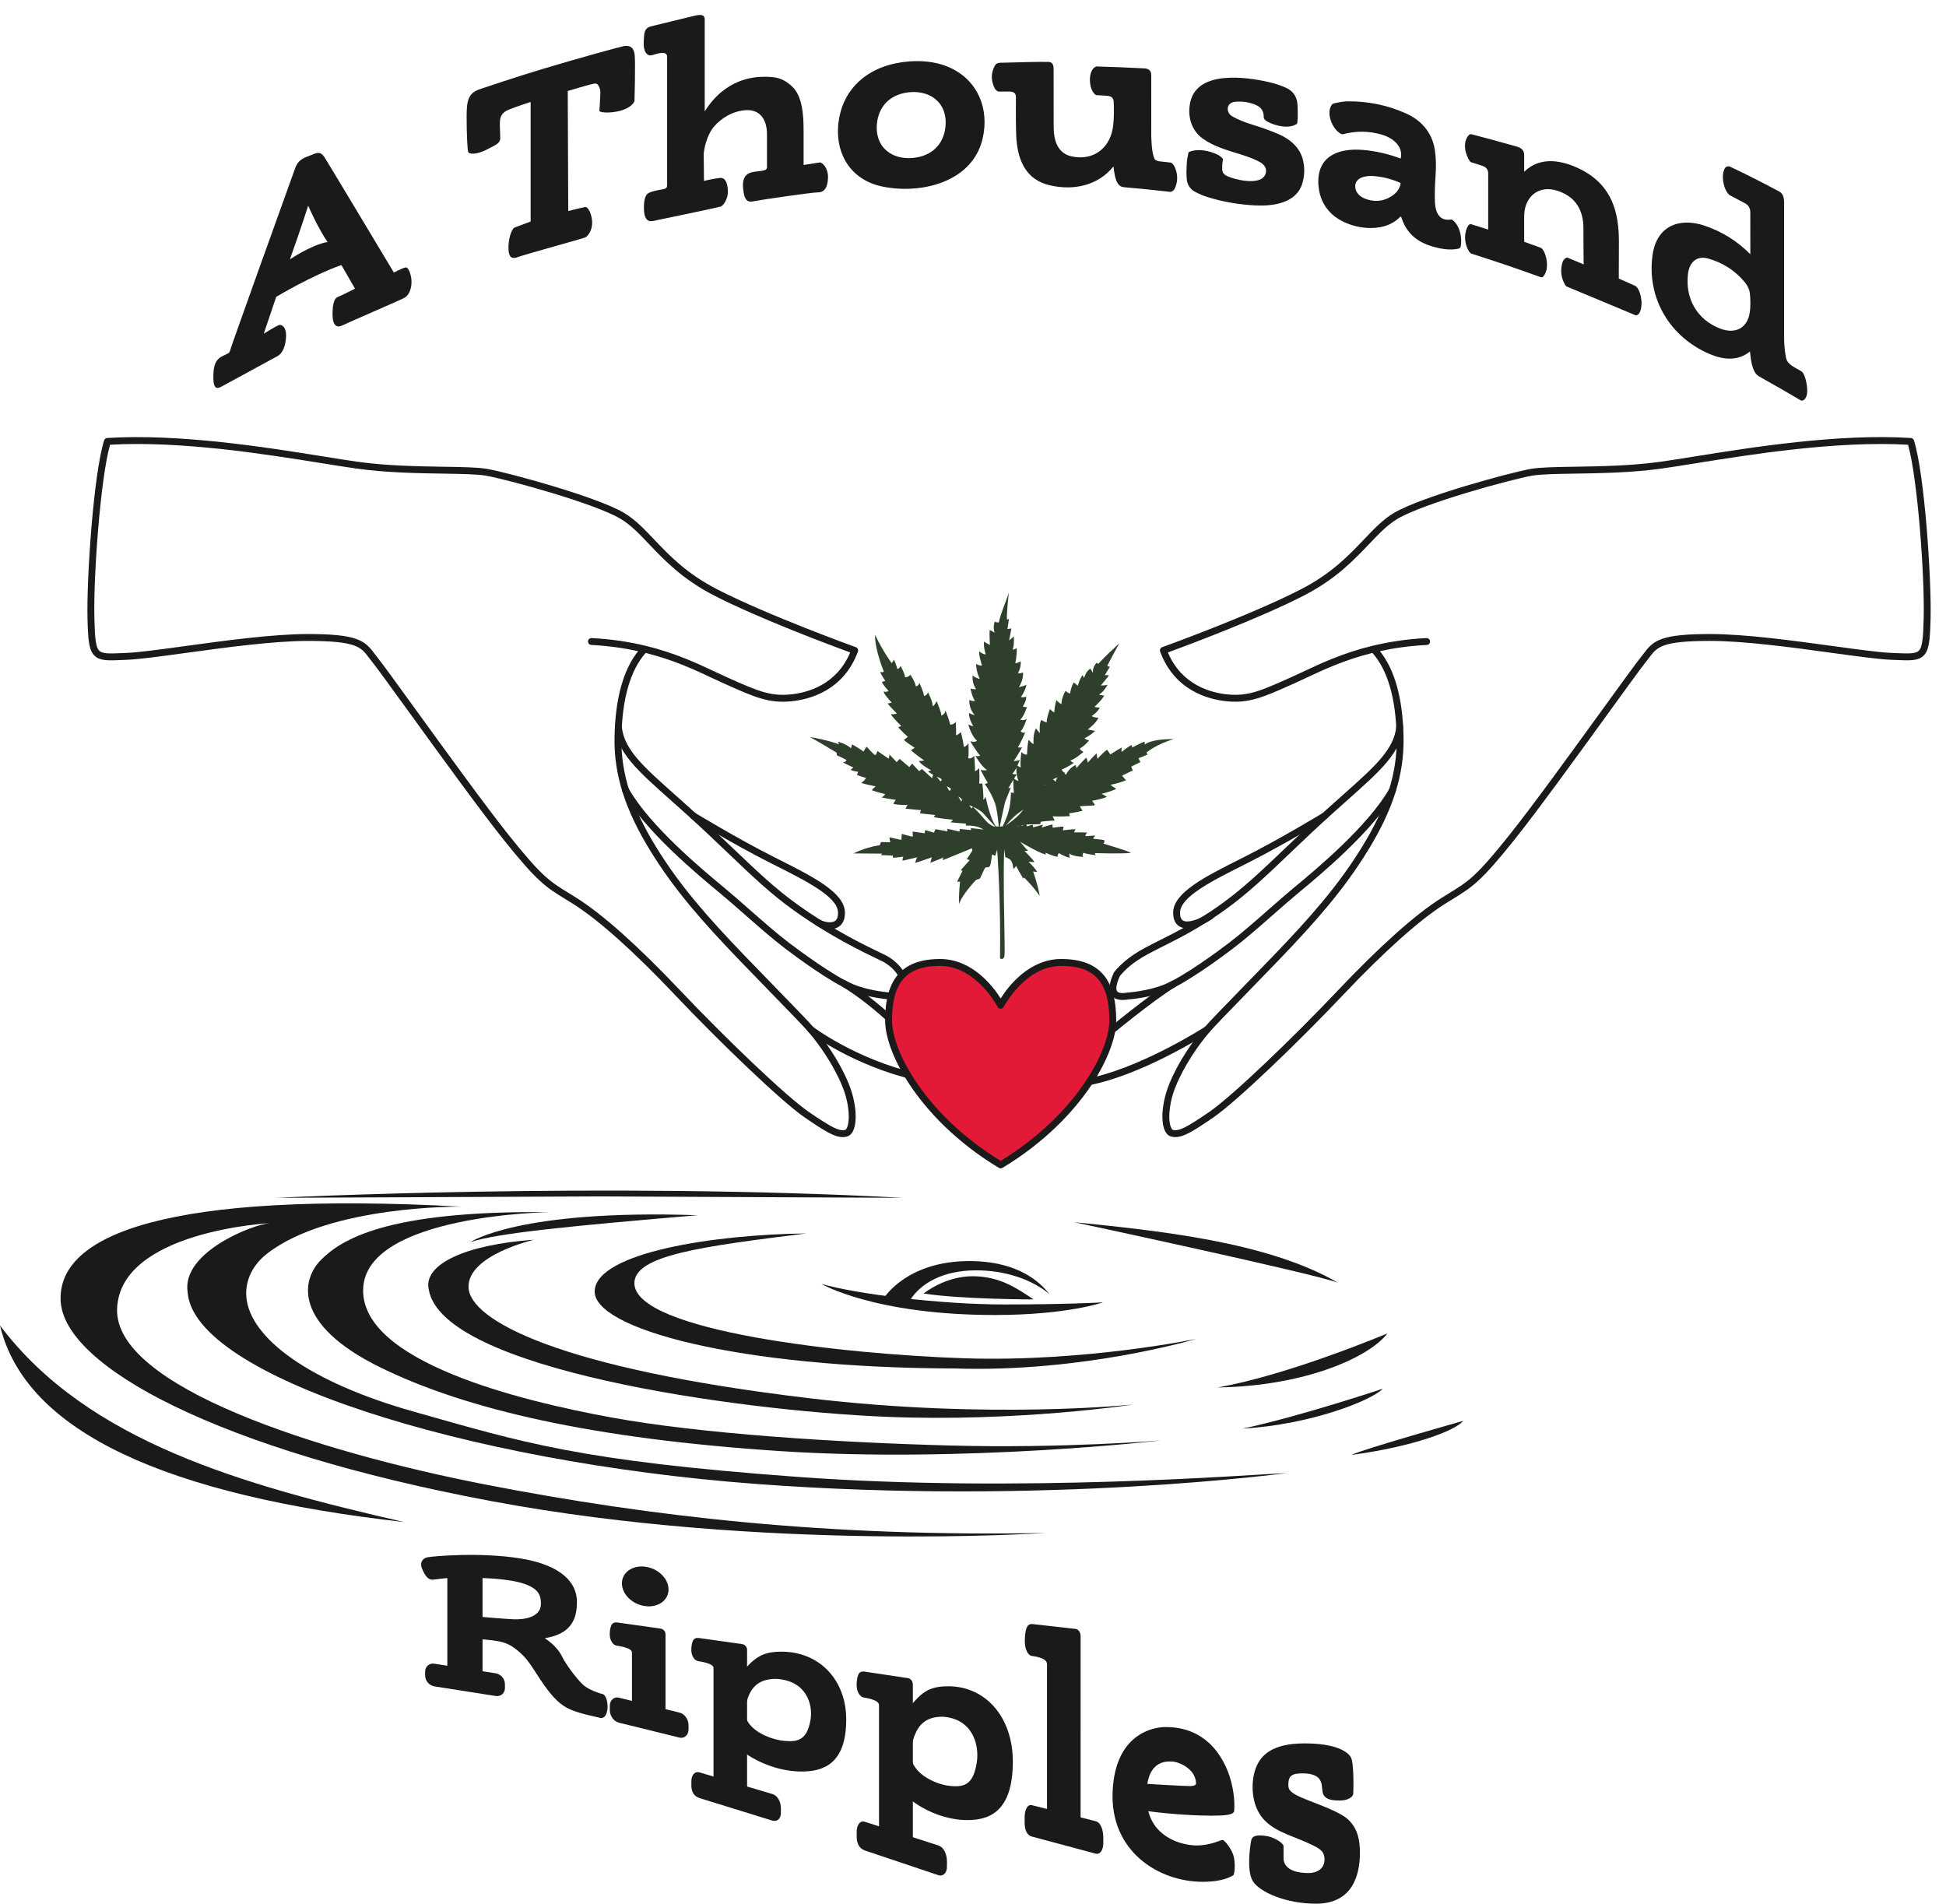 <?xml version="1.0" encoding="UTF-8" standalone="no"?>
<!-- Created with Inkscape (http://www.inkscape.org/) -->

<svg
   width="685.801mm"
   height="670.877mm"
   viewBox="0 0 685.801 670.877"
   version="1.1"
   id="svg5"
   sodipodi:docname="a-thousand-ripples-white.svg"
   inkscape:version="1.1.1 (3bf5ae0d25, 2021-09-20)"
   xmlns:inkscape="http://www.inkscape.org/namespaces/inkscape"
   xmlns:sodipodi="http://sodipodi.sourceforge.net/DTD/sodipodi-0.dtd"
   xmlns="http://www.w3.org/2000/svg"
   xmlns:svg="http://www.w3.org/2000/svg">
  <sodipodi:namedview
     id="namedview7"
     pagecolor="#505050"
     bordercolor="#eeeeee"
     borderopacity="1"
     inkscape:pageshadow="0"
     inkscape:pageopacity="0"
     inkscape:pagecheckerboard="0"
     inkscape:document-units="mm"
     showgrid="false"
     inkscape:zoom="0.13102506"
     inkscape:cx="-141.19436"
     inkscape:cy="1141.0031"
     inkscape:window-width="1920"
     inkscape:window-height="1017"
     inkscape:window-x="123"
     inkscape:window-y="1072"
     inkscape:window-maximized="1"
     inkscape:current-layer="g17"
     fit-margin-top="0"
     fit-margin-left="0"
     fit-margin-right="0"
     fit-margin-bottom="0" />
  <defs
     id="defs2" />
  <g
     inkscape:label="Layer 1"
     inkscape:groupmode="layer"
     id="layer1"
     transform="translate(204.039,205.501)">
    <g
       id="g17"
       transform="matrix(0.035,0,0,-0.035,-204.039,465.376)">
      <path
         d="m 3100.6,12784 c 498.87,0 571.88,-66.5 667.28,-193.9 10.38,-13.9 21.25,-28.4 33.67,-43.5 42.38,-51.7 188.57,-253.5 373.68,-509 303.28,-418.7 718.65,-992.1 950.64,-1282.1 331.33,-414.2 405.91,-460 605.2,-582.5 22.93,-14.1 47.45,-29.2 74.12,-45.9 260.73,-163.41 622.9,-486.88 1047.35,-935.47 434.39,-459.13 1056.74,-1058.53 1290.83,-1219.03 233.13,-159.9 305.06,-195.4 366.8,-181.5 3.6,0.8 9.65,5.9 15.77,17.6 34.99,67.1 28.21,242.4 -43.69,419.5 -87.51,215.7 -234.65,425.7 -343.17,550.3 -56.97,65.4 -175.67,187.4 -340,356.21 -102.01,104.78 -221.26,227.34 -353.74,365.1 -374.36,389.32 -654.35,708.29 -892.96,1094.79 -258.99,419.5 -371.47,773.9 -364.72,1149.3 6.97,386.9 86.89,678.3 237.72,867.5 -140.34,30.8 -296.64,53.4 -471.77,62.6 -19.14,1 -33.83,17.4 -32.83,36.5 1.01,19.1 17.32,33.9 36.46,32.8 202.61,-10.6 380.41,-38.8 537.68,-76.5 1.87,-0.3 3.71,-0.7 5.5,-1.3 295.53,-71.4 518.47,-176.3 698.21,-260.8 45.13,-21.3 87.79,-41.3 128.44,-59.4 l 16.78,-7.4 c 281.54,-125.2 409.95,-182.4 615.79,-162.1 167.03,16.4 462.31,93.6 600.88,422.7 -167.57,61.4 -921.15,341.4 -1375.76,576.3 -315.04,162.8 -499.96,357.2 -648.56,513.4 -99.12,104.2 -184.7,194.2 -286.69,255.1 -265.74,158.8 -1145.13,397.7 -1353.84,434.7 -87.92,15.6 -246.66,18.1 -430.44,21 -258.07,4.1 -579.21,9.2 -878.58,51.4 -94.5,13.3 -208.77,31.7 -337.88,52.3 -567.2,91 -1421.28,228 -2140.84,187.4 -96.27,-339.2 -168.172,-1321.1 -157.524,-1746.3 5.071,-203.6 13.227,-294.4 50.604,-329.2 33.58,-31.3 109.98,-28 236.63,-22.3 l 36.13,1.5 c 125.51,5.3 341.54,34.9 591.67,69.2 393.47,53.9 883.18,121 1235.16,121 z M 8484.31,7718.7 c -79.87,0 -172.31,54.1 -380.19,196.6 -237.71,163 -865.13,766.9 -1301.99,1228.63 -420.47,444.39 -777.95,764.04 -1033.8,924.37 -26.47,16.6 -50.81,31.6 -73.61,45.6 -200.96,123.5 -284.14,174.6 -623.02,598.3 -233.03,291.2 -648.97,865.4 -952.65,1284.7 -184.43,254.5 -330.08,455.6 -371.17,505.7 -13.06,16 -24.55,31.3 -35.53,45.9 -77.57,103.6 -124.37,166.1 -611.75,166.1 -347.24,0 -834.35,-66.7 -1225.73,-120.4 -251.89,-34.5 -469.41,-64.3 -598.18,-69.7 l -35.99,-1.5 c -149.82,-6.8 -232.21,-10.3 -287.012,40.8 -58.594,54.7 -67.133,157.3 -72.665,378.3 -9.863,394.8 59.844,1450.6 167.527,1791.7 4.33,13.6 16.61,23.3 30.95,24.2 732.49,45.2 1603.72,-94.3 2180.27,-186.7 128.6,-20.6 242.43,-38.9 336.58,-52.2 295.09,-41.6 613.84,-46.6 869.96,-50.7 194.49,-3.1 348.08,-5.5 441.5,-22.1 211.61,-37.5 1105.26,-280.9 1377.26,-443.4 110.17,-65.8 198.79,-159 301.4,-266.8 152.56,-160.4 325.47,-342.2 630.16,-499.6 507.14,-262.1 1392.14,-581.8 1401.03,-585 8.7,-3.1 15.8,-9.6 19.7,-18 3.9,-8.4 4.28,-18 1.06,-26.7 -145.49,-391.9 -483.48,-481.6 -672.01,-500.1 -224.08,-22 -366.61,41.4 -650.75,167.8 l -16.78,7.4 c -41.08,18.3 -84.18,38.5 -129.76,60 -173.05,81.4 -386.86,181.9 -668.02,251.9 -154.94,-175.1 -237.04,-461.3 -244.06,-851.1 -6.5,-361.3 102.78,-704.2 354.37,-1111.7 235.38,-381.2 512.74,-697.07 883.97,-1083.11 132.34,-137.66 251.51,-260.05 353.41,-364.77 165.11,-169.62 284.38,-292.12 342.6,-359.02 112.2,-128.8 264.41,-346.1 355.15,-569.8 73.55,-181.2 90.77,-382.1 40.92,-477.7 -19.13,-36.6 -44.23,-49.1 -61.9,-53.2 -13.74,-3.1 -27.29,-4.7 -41.25,-4.7"
         style="fill:#1a1a1a;fill-opacity:1;fill-rule:nonzero;stroke:none"
         id="path19" />
      <path
         d="m 9074.47,9323.18 c -12.91,0 -25.29,7.21 -31.28,19.62 -0.38,0.76 -45.91,90.8 -167.17,149.88 l -43.09,20.73 c -155.73,74.7 -479.79,230.13 -843.45,490.39 -229.45,164.2 -416.65,343 -653.68,569.3 -125.78,120.1 -268.34,256.3 -434.89,406.3 -50.79,45.7 -99.19,88.7 -145.05,129.5 -338.07,300.5 -542.13,481.9 -564.02,738.8 -1.63,19.1 12.52,35.9 31.6,37.5 19.13,2.3 35.88,-12.5 37.51,-31.6 19.56,-229.4 215.84,-403.8 540.99,-692.8 45.99,-40.9 94.5,-84 145.43,-129.9 167.27,-150.7 310.21,-287.1 436.34,-407.6 235.04,-224.4 420.71,-401.7 646.15,-563.1 358.73,-256.71 679.1,-410.38 833.07,-484.21 l 43.47,-20.95 c 144.03,-70.17 197.09,-177.55 199.29,-182.1 8.32,-17.24 1.08,-38 -16.18,-46.29 -4.85,-2.39 -10,-3.47 -15.04,-3.47"
         style="fill:#1a1a1a;fill-opacity:1;fill-rule:nonzero;stroke:none"
         id="path21" />
      <path
         d="m 8956.92,9105.39 c -0.78,0 -1.57,0 -2.38,0.05 -8.54,0.6 -211.51,15.02 -384.12,85.48 -206.47,84.34 -560.97,347.59 -664.72,426.27 -125.72,95.4 -272.4,224.27 -414.25,348.91 -84.62,74.3 -164.52,144.5 -233.41,201.7 l -22.98,19.1 c -203.76,168.7 -745.02,617.1 -967.18,1009.2 -9.43,16.7 -3.57,37.8 13.09,47.3 16.62,9.4 37.84,3.6 47.3,-13.1 215.87,-381 749.97,-823.4 951.05,-990 l 23.06,-19.1 c 69.6,-57.8 149.88,-128.3 234.87,-203 140.93,-123.81 286.66,-251.84 410.41,-345.72 102.01,-77.38 450.33,-336.18 648.99,-417.27 162.34,-66.29 360.6,-80.39 362.6,-80.5 19.11,-1.3 33.56,-17.88 32.26,-36.96 -1.25,-18.32 -16.48,-32.36 -34.59,-32.36"
         style="fill:#1a1a1a;fill-opacity:1;fill-rule:nonzero;stroke:none"
         id="path23" />
      <path
         d="m 8355.41,9812.49 c -55.12,0 -110.25,19.84 -137.08,37.07 -16.13,10.36 -20.79,31.82 -10.43,47.95 10.35,16.15 31.81,20.76 47.94,10.43 27.73,-17.83 104.75,-39.57 147.25,-15.85 8.99,5.01 36.37,20.3 35.12,87.43 -2.9,157.78 -312.35,313.78 -639.99,478.78 l -46.19,23.3 c -360.05,181.7 -784.34,439.3 -788.56,441.9 -16.37,10 -21.58,31.3 -11.63,47.7 10,16.3 31.33,21.5 47.67,11.6 4.23,-2.6 426.21,-258.8 783.8,-439.3 l 46.13,-23.2 c 361.92,-182.4 674.47,-339.8 678.15,-539.48 1.66,-89.87 -37.53,-130.82 -70.68,-149.33 -24.55,-13.69 -53.04,-19 -81.5,-19"
         style="fill:#1a1a1a;fill-opacity:1;fill-rule:nonzero;stroke:none"
         id="path25" />
      <path
         d="m 8956.9,8877.2 c -8.54,0 -17.08,3.2 -23.77,9.5 -2.23,2 -222.65,208.66 -451.26,346.28 -16.42,9.87 -21.71,31.17 -11.84,47.6 9.86,16.47 31.25,21.68 47.62,11.81 235.14,-141.53 453.83,-346.49 463.01,-355.19 13.96,-13.1 14.61,-35.1 1.49,-49.1 -6.82,-7.2 -16.04,-10.9 -25.25,-10.9"
         style="fill:#1a1a1a;fill-opacity:1;fill-rule:nonzero;stroke:none"
         id="path27" />
      <path
         d="m 9219.68,8293 c -2.6,0 -5.23,0.2 -7.86,0.9 -625.82,145.2 -1063.33,476.6 -1067.67,479.9 -15.2,11.6 -18.1,33.4 -6.45,48.6 11.65,15.2 33.39,18.1 48.62,6.4 4.23,-3.2 430.63,-325.7 1041.17,-467.4 18.67,-4.3 30.3,-22.9 25.96,-41.6 -3.71,-16 -18,-26.8 -33.77,-26.8"
         style="fill:#1a1a1a;fill-opacity:1;fill-rule:nonzero;stroke:none"
         id="path29" />
      <path
         d="m 13894.7,12611.4 c 150.8,-189.2 230.8,-480.6 237.7,-867.5 6.8,-375.4 -105.7,-729.8 -364.7,-1149.3 -238.6,-386.5 -518.6,-705.47 -892.9,-1094.79 -132.5,-137.76 -251.8,-260.32 -353.8,-365.1 -164.3,-168.81 -283,-290.81 -340,-356.21 -108.5,-124.6 -255.6,-334.6 -343.2,-550.3 -71.9,-177.1 -78.6,-352.4 -43.6,-419.5 6.1,-11.7 12.1,-16.8 15.7,-17.6 61.7,-13.9 133.7,21.6 366.8,181.5 234.1,160.5 856.5,759.9 1290.9,1219.03 424.4,448.59 786.6,772.06 1047.3,935.47 26.7,16.7 51.2,31.8 74.1,45.9 199.3,122.5 273.9,168.3 605.2,582.5 232,289.9 647.3,863.3 950.5,1281.9 185.2,255.6 331.5,457.5 373.9,509.2 12.3,15.1 23.2,29.6 33.6,43.5 95.4,127.4 168.4,193.9 667.3,193.9 352,0 841.7,-67.1 1235.1,-121 250.2,-34.3 466.2,-63.9 591.7,-69.2 l 36.1,-1.5 c 126.8,-5.6 203.2,-8.9 236.7,22.3 37.4,34.8 45.5,125.6 50.6,329.2 10.6,425.2 -61.3,1407.1 -157.5,1746.3 -719.7,40.2 -1573.7,-96.4 -2140.9,-187.4 -129.1,-20.6 -243.3,-39 -337.9,-52.3 -299.3,-42.2 -620.5,-47.3 -878.5,-51.4 -183.8,-2.9 -342.5,-5.4 -430.5,-21 -208.7,-37 -1088,-275.9 -1353.8,-434.7 -102,-60.9 -187.6,-150.9 -286.7,-255.1 -148.6,-156.2 -333.5,-350.6 -648.6,-513.4 -454.6,-234.9 -1208.2,-514.9 -1375.7,-576.3 138.5,-329.1 433.8,-406.3 600.9,-422.7 205.6,-20.4 334.1,36.8 615.7,162.1 l 16.8,7.4 c 40.7,18.1 83.3,38.2 128.5,59.4 179.7,84.5 402.7,189.4 698.2,260.8 1.8,0.6 3.6,1 5.4,1.3 157.3,37.7 335.1,65.9 537.8,76.5 18.8,0.9 35.4,-13.7 36.4,-32.8 1,-19.1 -13.7,-35.5 -32.8,-36.5 -175.2,-9.2 -331.5,-31.8 -471.8,-62.6 z M 11835.8,7718.7 c -14,0 -27.5,1.6 -41.3,4.7 -17.6,4.1 -42.7,16.6 -61.9,53.2 -49.8,95.6 -32.6,296.5 41,477.7 90.7,223.7 242.9,441 355.1,569.8 58.2,66.9 177.5,189.4 342.6,359.02 101.9,104.72 221.1,227.11 353.4,364.77 371.2,386.04 648.6,701.91 884,1083.11 251.6,407.5 360.9,750.4 354.4,1111.7 -7.1,389.8 -89.1,676 -244.1,851.1 -281.2,-70 -495,-170.5 -668,-251.9 -45.6,-21.5 -88.7,-41.7 -129.8,-60 l -16.8,-7.4 c -284.2,-126.4 -427,-189.8 -650.7,-167.8 -188.5,18.5 -526.5,108.2 -672,500.1 -3.2,8.7 -2.9,18.3 1,26.7 3.9,8.4 11,14.9 19.7,18 8.9,3.2 893.9,322.9 1401,585 304.7,157.4 477.6,339.2 630.2,499.6 102.6,107.8 191.3,201 301.4,266.8 272.1,162.5 1165.7,405.9 1377.3,443.4 93.4,16.6 247,19 441.5,22.1 256.1,4.1 574.9,9.1 869.9,50.7 94.2,13.3 208,31.6 336.6,52.2 576.6,92.4 1448,232.1 2180.3,186.7 14.3,-0.9 26.6,-10.6 31,-24.2 107.6,-341.1 177.3,-1396.9 167.5,-1791.7 -5.6,-221 -14.1,-323.6 -72.7,-378.3 -54.8,-51 -137.2,-47.5 -287,-40.8 l -36,1.5 c -128.8,5.4 -346.3,35.2 -598.2,69.7 -391.4,53.7 -878.5,120.4 -1225.7,120.4 -487.4,0 -534.2,-62.5 -611.8,-166.1 -10.9,-14.6 -22.4,-30 -35.5,-45.9 -41.1,-50.1 -186.8,-251.3 -371.3,-505.9 -303.6,-419.2 -719.5,-993.3 -952.5,-1284.5 -338.9,-423.7 -422.1,-474.8 -623,-598.3 -22.8,-14 -47.2,-29 -73.6,-45.6 -255.9,-160.33 -613.4,-479.98 -1033.8,-924.37 -436.9,-461.73 -1064.3,-1065.63 -1302,-1228.63 -207.9,-142.5 -300.3,-196.6 -380.2,-196.6"
         style="fill:#1a1a1a;fill-opacity:1;fill-rule:nonzero;stroke:none"
         id="path31" />
      <path
         d="m 11303.8,9099.48 c -50.4,0 -87.2,14.63 -110.1,44.34 -35.7,46.29 -29,121.04 20.4,228.52 1,2.12 2.2,4.07 3.5,5.97 2.6,3.52 64.3,87.32 191.7,174.18 74.3,50.66 164.6,96.05 269.2,148.63 164.5,82.69 369.4,185.63 611.7,359.08 225.5,161.4 411.2,338.7 646.2,563.1 126.1,120.5 269.1,256.9 436.3,407.6 51,45.9 99.5,89 145.5,129.9 325.1,289 521.4,463.5 541,692.8 1.6,19.1 18.4,33.8 37.5,31.6 19,-1.6 33.2,-18.4 31.6,-37.5 -21.9,-256.9 -226,-438.3 -564.1,-738.8 -45.8,-40.8 -94.2,-83.8 -145,-129.5 -166.6,-150 -309.1,-286.2 -434.9,-406.3 -237,-226.3 -424.2,-405.1 -653.7,-569.3 -246.7,-176.62 -454.2,-280.89 -620.9,-364.66 -102.4,-51.47 -190.8,-95.92 -261.3,-143.97 -104.9,-71.49 -161.9,-141.26 -172.8,-155.24 -48.6,-107.16 -35.1,-143.15 -27,-153.72 13.6,-17.62 52.2,-21.79 108.6,-11.98 5.6,0.59 204.2,14.79 366.2,80.98 198.8,81.09 547,339.89 649,417.27 123.8,93.91 269.6,221.96 410.5,345.82 85,74.6 165.2,145.1 234.8,202.9 l 23.1,19.1 c 201.1,166.6 735.2,609 951,990 9.5,16.7 30.7,22.6 47.3,13.1 16.7,-9.5 22.5,-30.6 13.1,-47.3 -222.1,-392.1 -763.4,-840.5 -967.2,-1009.2 l -22.9,-19.1 c -68.9,-57.1 -148.8,-127.3 -233.4,-201.62 -141.8,-124.67 -288.6,-253.57 -414.3,-348.99 -103.8,-78.65 -458.2,-341.93 -664.7,-426.27 -172.6,-70.46 -375.6,-84.88 -384.2,-85.48 -22.4,-3.96 -43,-5.96 -61.7,-5.96"
         style="fill:#1a1a1a;fill-opacity:1;fill-rule:nonzero;stroke:none"
         id="path33" />
      <path
         d="m 11955.2,9820.08 c -26.9,0 -52.6,5.12 -75.4,17.67 -31.6,17.34 -68.9,56.26 -67.3,143.07 3.7,199.68 316.2,357.08 678.2,539.48 l 46.1,23.2 c 357.6,180.5 779.6,436.7 783.8,439.3 16.4,9.9 37.7,4.7 47.7,-11.6 9.9,-16.4 4.7,-37.7 -11.7,-47.7 -4.2,-2.6 -428.5,-260.2 -788.5,-441.9 l -46.2,-23.3 c -327.7,-165 -637.1,-321 -640,-478.78 -0.8,-41.88 9.7,-69.11 31.3,-80.98 45.9,-25.1 150.6,5.25 254.7,74.12 15.9,10.52 37.5,6.18 48.1,-9.81 10.6,-15.99 6.2,-37.51 -9.8,-48.08 -39,-25.8 -152.6,-94.67 -251,-94.69"
         style="fill:#1a1a1a;fill-opacity:1;fill-rule:nonzero;stroke:none"
         id="path35" />
      <path
         d="m 11138.4,8714.3 c -9.9,0 -19.8,4.2 -26.7,12.5 -12.2,14.7 -10.2,36.6 4.5,48.9 18.3,15.2 452,375.71 686.3,516.69 16.4,9.76 37.7,4.61 47.6,-11.81 9.8,-16.43 4.6,-37.73 -11.9,-47.6 -229.7,-138.27 -673.2,-506.88 -677.6,-510.68 -6.5,-5.3 -14.4,-8 -22.2,-8"
         style="fill:#1a1a1a;fill-opacity:1;fill-rule:nonzero;stroke:none"
         id="path37" />
      <path
         d="m 10920.5,8233.1 c -16.7,0 -31.3,12 -34.2,28.9 -3.2,18.9 9.6,36.8 28.4,40 539.6,91.1 1214.6,524.1 1221.3,528.5 16.2,10.3 37.6,5.7 48,-10.4 10.4,-16.1 5.8,-37.6 -10.3,-48 -28.1,-18.1 -693.7,-445 -1247.4,-538.5 -2,-0.4 -3.9,-0.5 -5.8,-0.5"
         style="fill:#1a1a1a;fill-opacity:1;fill-rule:nonzero;stroke:none"
         id="path39" />
      <path
         d="m 10075.8,7438.4 c -763.23,460.1 -1128.75,1118.3 -1128.75,1454.9 0,369.39 129.75,583.82 518.99,583.82 389.24,0 609.76,-431.42 609.76,-431.42 0,0 220.6,431.42 609.8,431.42 389.3,0 519,-214.43 519,-583.82 0,-336.6 -365.5,-994.8 -1128.8,-1454.9"
         style="fill:#e21937;fill-opacity:1;fill-rule:nonzero;stroke:none"
         id="path41" />
      <path
         d="m 9466.04,9442.43 c -339.46,0 -484.29,-164.24 -484.29,-549.23 0,-310.9 339.62,-952.6 1094.05,-1414.2 754.5,461.6 1094.1,1103.3 1094.1,1414.2 0,384.99 -144.8,549.23 -484.3,549.23 -363,0 -576.8,-408.43 -578.9,-412.55 -6,-11.55 -17.9,-18.88 -30.9,-18.88 v 0 c -13,0 -24.9,7.33 -30.9,18.88 -2.1,4.12 -215.85,412.55 -578.86,412.55 z M 10075.8,7403.7 c -6.2,0 -12.4,1.7 -17.9,5 -442.26,266.6 -712.33,573.2 -861.01,783.4 -178.15,252 -284.52,514.1 -284.52,701.1 0,422.07 175.92,618.61 553.67,618.61 325.2,0 534.56,-277.42 609.76,-397.05 75.2,119.63 284.6,397.05 609.8,397.05 377.8,0 553.7,-196.54 553.7,-618.61 0,-187 -106.4,-449.1 -284.5,-701.1 -148.7,-210.2 -418.8,-516.8 -861.1,-783.4 -5.5,-3.3 -11.7,-5 -17.9,-5"
         style="fill:#1a1a1a;fill-opacity:1;fill-rule:nonzero;stroke:none"
         id="path43" />
      <path
         d="m 10059.7,10809.6 c 0,0 53.1,267.4 66.1,297.7 13,30.4 53,132.1 53,132.1 0,0 -7.6,-6.5 -26,-8.6 0,0 49.8,88.7 84.5,139.6 0,0 -23.8,-2.1 -45.5,7.6 36.8,26 71.5,132.1 78,138.6 6.5,6.5 -20.6,-14.1 -63.9,-9.8 26,26 86.6,139.7 86.6,139.7 0,0 -22.7,-13 -43.3,-1.1 22.7,30.3 73.6,147.3 73.6,147.3 0,0 -22.7,-10.9 -46.5,11.9 30.3,28.1 61.7,123.4 61.7,123.4 0,0 -30.3,-19.5 -65,-6.5 35.7,29.2 68.2,129.9 68.2,129.9 0,0 -11.9,-9.7 -43.3,3.3 0,0 36.8,49.7 35.7,100.6 0,0 -7.5,-11.9 -54.1,-6.5 0,0 45.5,65 56.3,125.6 -3.2,-7.5 -76.9,-26 -76.9,-26 0,0 50.9,78 41.2,149.5 0,0 -27.1,-15.2 -49.8,-8.7 3.2,5.4 33.5,65 27,120.2 0,0 -25.9,-16.3 -54.1,-20.6 0,0 18.4,89.9 14.1,152.6 0,0 -16.2,-11.9 -42.2,-15.1 4.3,3.2 18.4,50.9 13,134.2 -9.8,-14 -47.7,-40 -47.7,-40 0,0 23.8,114.7 22.8,118 -1.1,3.2 -39,-5.4 -39,-5.4 l 15.5,108.5 c 0,0 -12.2,-18.4 -20.4,-10.2 -6.1,56.9 18.4,268.5 18.4,268.5 -27.4,-90 -81.7,-205.1 -100.6,-299.2 -27.2,-2.1 -41.8,8.4 -41.8,8.4 -20.92,-64.8 0,-110.9 0,-110.9 l -50.2,27.2 c -4.18,-39.7 2.09,-150.6 2.09,-150.6 -27.19,10.5 -58.56,33.5 -58.56,33.5 -8.37,-54.4 16.73,-129.7 16.73,-129.7 -35.55,2.1 -65.8,32.2 -65.8,32.2 -5.64,-40.4 28.18,-144.6 28.18,-144.6 -46.97,0.9 -59.18,19.7 -59.18,19.7 -0.94,-82.7 37.57,-155 37.57,-155 0,0 -62.93,16.9 -70.44,38.5 -15.97,-74.2 32.87,-140.9 32.87,-140.9 -44.14,-1.9 -57.29,9.4 -56.35,4.7 0.94,-4.7 19.72,-94.8 45.08,-121.1 -22.54,-10.4 -56.35,9.3 -57.29,6.5 -4.7,-92 55.41,-153.1 55.41,-153.1 -48.84,16 -59.17,23.5 -59.17,23.5 0,-67.6 44.15,-131.5 44.15,-131.5 -15.97,-5.6 -48.84,21.6 -48.84,12.2 0,-9.4 32.87,-113.6 85.47,-160.6 -31,-21.6 -66.69,-1.8 -66.69,-4.7 0,-2.8 70.44,-118.3 98.62,-143.7 -17.84,-12.2 -47.9,-2.8 -47.9,-2.8 0,0 59.17,-106.1 116.46,-142.8 -33.81,-10.3 -60.11,2.9 -63.86,1 29.11,-58.2 67.62,-124.9 72.32,-131.5 -25.36,-10.3 -30.06,-11.3 -30.06,-11.3 0,0 92.09,-124.9 114.59,-236.7 22.5,-111.7 29.2,-227 29.2,-227"
         style="fill:#2e3f2b;fill-opacity:1;fill-rule:nonzero;stroke:none"
         id="path45" />
      <path
         d="m 10053.8,10761.4 c 0,0 95.7,135.1 184,207 24.7,20.1 125.7,89.5 125.7,89.5 0,0 -9.4,-2 -25.3,4.2 0,0 84.3,50.3 137.6,76.5 0,0 -20.3,8.6 -33,25.9 42.7,5.1 123.4,76 131.8,78.4 8.5,2.5 -23.6,-2.5 -56.4,19.9 33.9,9.7 99.9,32.5 99.9,32.5 0,0 -5.7,6.1 -16.4,24.6 33.4,14.7 127.4,63.8 127.4,63.8 0,0 -31.1,8.2 -39,37 38.5,9.6 125.4,67.8 125.4,67.8 0,0 -17.5,-3 -39.1,22.6 43.4,8.2 133.6,86.3 133.6,86.3 0,0 -20.1,6.7 -39,30.9 0,0 70.9,45.7 95.3,87.4 0,0 -12,-6.4 -47,18.2 0,0 69,32.9 107.9,77.3 -6.4,-4.7 -75,12.4 -75,12.4 0,0 80.3,55 107.9,117.1 0,0 -52.6,2.6 -67.8,17.7 5.4,3 59.4,38.1 81.6,85.6 0,0 -29.1,-1.8 -53.9,6.9 0,0 70.5,61 98.2,113.7 0,0 -30.1,1.3 -52.7,9.9 5.1,0.8 49.5,28.7 86.6,98.6 -14.9,-7.2 -67.8,-7.2 -67.8,-7.2 0,0 81.1,98.2 81.8,101.3 0.7,3.1 -41.5,2.8 -41.5,2.8 l 51.6,85.8 c 0,0 -23.8,-0.6 -26.4,9.5 23.4,48.8 120.5,225.3 120.5,225.3 -66.8,-61.1 -150.4,-139.3 -212.4,-207.4 -7.1,5.8 -14,11.8 -14,11.8 -49.1,-43.4 -38.2,-103.1 -38.2,-103.1 l -27.1,43.9 c -42.1,-27.8 -53.4,-69.4 -63.5,-94.6 -7.1,10.1 -13.1,30.3 -13.1,30.3 -33.8,-40.4 -48.9,-108.5 -48.9,-108.5 -13.8,10.5 -40,33.7 -40,33.7 -24.6,-30.2 -39.1,-111.5 -39.1,-111.5 -20.7,1.3 -44.1,27.3 -44.1,27.3 -41.8,-66.6 -42.7,-133.6 -42.7,-133.6 0,0 -22.1,5.2 -48,40.2 -20.8,-45.4 -23.4,-124.4 -23.4,-124.4 -36.6,17.6 -42.5,37.9 -44,33.7 -1.6,-4.2 -38.6,-101.2 -31.1,-133.6 -23.4,1.5 -54.9,25.2 -57.1,23.4 -23.3,-48 -13,-132.3 -13,-132.3 -31.5,34.2 -38.8,49.3 -38.8,49.3 -33.6,-54.8 -24.7,-158.2 -24.7,-158.2 -15.7,2.4 -32.4,23.4 -46.4,39.9 -5.8,6.9 -18,-64 -19.4,-146.7 -35.7,-4 -54.8,27.5 -56.2,25.2 -1.4,-2.3 -16.3,-119.3 -6.1,-152.1 -20.5,-2.2 -46.4,28.1 -46.4,28.1 0,0 -4.9,-111.7 23.2,-166.3 -32.4,6.3 -47.2,28.4 -51.1,28.5 -5.4,-59.8 3.8,-142 4.4,-149.3 -25.7,2.6 -29.9,3.9 -29.9,3.9 0,0 1,-129.8 -36.3,-230.2 -37.3,-100.3 -89.1,-196.6 -89.1,-196.6"
         style="fill:#2e3f2b;fill-opacity:1;fill-rule:nonzero;stroke:none"
         id="path47" />
      <path
         d="m 10052.4,10807.2 c 0,0 144.6,89.1 210,158.4 65.4,69.3 132.8,198.2 186.7,244.4 53.9,46.2 159.7,107.8 159.7,107.8 l 19.3,-23.1 c 0,0 28.8,102 63.5,109.7 17.3,-25 40.4,-36.6 40.4,-36.6 46.2,82.8 100.1,96.3 100.1,96.3 l 5.7,-30.8 c 0,0 82.8,94.3 100.1,105.8 11.6,-23.1 15.4,-50 15.4,-50 0,0 67.4,78.9 88.6,92.3 3.8,-30.7 7.6,-53.8 7.6,-53.8 0,0 77,82.7 98.2,90.4 9.6,-13.5 32.7,-46.2 32.7,-46.2 0,0 88.6,57.8 115.5,69.3 -7.7,-26.9 -1.9,-44.2 -1.9,-44.2 0,0 77,63.5 102,69.2 3.8,-25 3.8,-25 3.8,-25 0,0 107.8,55.8 125.1,59.7 2,-13.5 2,-30.8 2,-30.8 0,0 48.1,57.7 292.5,55.8 -175.1,-50 -275.2,-134.7 -275.2,-134.7 l 9.6,-21.2 -90.5,-36.6 19.3,-38.5 -92.4,-46.1 15.4,-38.5 -107.8,-52 c 0,0 32.7,-40.4 40.4,-46.2 -71.2,-30.8 -157.8,-46.2 -157.8,-46.2 46.2,-34.6 57.8,-36.5 57.8,-42.3 -73.2,-32.7 -146.3,-48.1 -146.3,-48.1 28.9,-15.4 53.9,-30.8 53.9,-30.8 -46.2,-21.2 -150.1,-40.4 -150.1,-40.4 38.5,-44.3 23.1,-46.2 23.1,-46.2 -105.9,-5.8 -146.3,-7.7 -146.3,-7.7 26.9,-46.2 26.9,-46.2 26.9,-46.2 -80.8,-19.3 -134.7,-25 -134.7,-25 7.7,-28.9 7.7,-28.9 7.7,-28.9 -84.7,-5.8 -175.1,-1.9 -175.1,-1.9 23.1,-34.7 19.2,-42.4 19.2,-42.4 -84.7,-3.8 -134.7,-11.5 -134.7,-11.5 -7.7,-15.4 -7.7,-25 -7.7,-25 l -131,-2.7 -290.7,-59.5"
         style="fill:#2e3f2b;fill-opacity:1;fill-rule:nonzero;stroke:none"
         id="path49" />
      <path
         d="m 10061.6,10814.1 c -1.2,4.5 223.1,41.2 223.1,41.2 l -1.1,-6.1 53.7,23.2 c 0,0 -5.4,-28.7 9.2,-24 14.6,4.7 42.2,14.5 50.4,14.9 10.3,-14.9 1.1,-25.2 6.8,-25.2 5.7,0 92.7,26.3 96.1,26.3 -3.4,-20.6 -13.7,-25.2 -10.3,-27.5 3.5,-2.2 91.6,28.7 108.8,28.7 1.1,-17.2 -4.6,-29.8 4.5,-30.9 9.2,-1.2 80.1,12.5 106.5,9.1 -4.6,-18.3 -6.9,-36.6 -6.9,-36.6 0,0 100.7,12.6 128.2,11.4 -11.5,-17.1 -16.1,-32 -16.1,-32 0,0 112.2,1.1 131.7,-2.3 -12.6,-18.3 -24.1,-30.9 -14.9,-34.3 9.1,-3.5 85.8,6.8 99.5,4.5 -19.4,-11.4 -21.7,-32 -21.7,-32 0,0 97.3,-8 112.1,-16 0,-20.6 -10.3,-33.2 -10.3,-33.2 0,0 248.4,-73.2 277,-92.7 -93.9,-11.4 -365.1,-2.3 -365.1,-2.3 l 9.2,-21.7 c 0,0 -112.2,16 -123.6,25.1 -13.7,-24 -3.4,-42.3 -3.4,-42.3 -69.9,4.6 -137.4,20.6 -137.4,40.1 0,0 -2.3,-35.5 5.8,-47 -35.5,0 -112.2,45.8 -112.2,45.8 0,0 -18.3,-24 -11.4,-37.7 -59.5,9.1 -121.3,42.3 -121.3,42.3 l 1.1,-19.5 c -88.1,22.9 -276.9,143.1 -307.8,153.4 -30.9,10.3 -160.2,97.3 -160.2,97.3"
         style="fill:#2e3f2b;fill-opacity:1;fill-rule:nonzero;stroke:none"
         id="path51" />
      <path
         d="m 10237.8,10735.1 c 5.6,-3.6 76.7,-103 113.3,-130.5 -14.9,-8 -36.6,-2.3 -34.4,-5.7 2.3,-3.4 85.9,-83.5 98.5,-112.1 -36.7,3.4 -58.4,4.5 -58.4,4.5 0,0 79,-78.9 84.7,-101.8 -26.3,-2.3 -40.1,6.9 -38.9,3.4 1.1,-3.4 46.9,-130.4 66.3,-246 -74.3,106.4 -157.9,185.4 -157.9,185.4 l -8,-11.5 c 0,0 -72.1,123.6 -72.1,129.3 -10.3,-21.7 -26.3,-30.9 -26.3,-30.9 0,0 -8,66.4 -28.6,88.2 -20.6,21.7 -52.7,29.7 -52.7,29.7 l -12.5,81.3 -35.5,-44.7 c 0,0 -25.2,230.1 -22.9,233.5 2.3,3.4 35.5,22.9 185.4,-72.1"
         style="fill:#2e3f2b;fill-opacity:1;fill-rule:nonzero;stroke:none"
         id="path53" />
      <path
         d="m 10072.1,10712.1 -51,-160.7 -32.4,12.9 c 0,0 -10.79,-99.3 -21.57,-116.5 -10.79,-17.3 -38.84,-10.8 -45.32,-15.1 -6.47,-4.3 -47.47,-95 -51.79,-105.8 -4.31,-10.8 -40.99,-17.2 -40.99,-17.2 0,0 -155.37,-164 -170.47,-246 -8.63,88.5 8.63,226.6 8.63,226.6 h -30.21 l 53.95,107.9 -15.11,10.7 88.47,99.3 -30.21,8.6 56.82,86 -4.75,23.8 c 0,0 -211.74,-86 -289.42,-118.4 -10.79,15.1 8.63,28.1 8.63,28.1 0,0 -114.37,-47.5 -138.1,-56.1 10.79,38.8 15.1,56.1 15.1,56.1 0,0 -155.36,-56.1 -168.31,-56.1 15.11,47.4 21.58,56.1 21.58,56.1 0,0 -118.68,-28.1 -146.73,-34.6 -4.31,15.1 6.48,41 6.48,41 0,0 -73.37,-10.8 -103.58,-10.8 -2.16,21.6 -2.16,21.6 -2.16,21.6 0,0 -107.89,4.3 -118.68,4.3 10.79,15.1 10.79,15.1 10.79,15.1 0,0 -254.62,2.2 -289.14,2.2 148.89,71.2 265.41,82 265.41,82 l 12.94,32.3 92.79,-2.1 -8.63,49.6 120.83,-25.9 4.32,60.4 c 0,0 101.42,-28 107.89,-28 6.47,0 0,51.8 0,51.8 l 122.99,-17.3 4.32,32.4 88.47,-25.9 15.1,34.5 120.84,-21.6 v 25.9 l 120.84,-28 4.31,25.9 112.21,-10.8 -2.16,19.4 c 0,0 112.21,-10.8 123,-15.1 10.79,-4.3 -41,45.3 -170.47,41 -8.63,15.1 2.16,19.4 2.16,19.4 0,0 -144.57,10.8 -157.52,13 23.73,25.9 23.73,25.9 23.73,25.9 0,0 -168.3,17.2 -194.2,28 15.11,19.4 15.11,19.4 15.11,19.4 l -153.21,17.3 c 8.63,32.4 8.63,32.4 8.63,32.4 0,0 -144.57,12.9 -155.36,15.1 12.95,21.6 21.58,36.7 21.58,36.7 0,0 -105.73,-2.2 -144.57,12.9 l 25.89,38.8 c 0,0 -125.15,17.3 -142.41,25.9 28.05,13 34.52,32.4 34.52,32.4 0,0 -105.73,25.9 -133.78,38.8 15.1,19.5 38.84,38.9 38.84,38.9 0,0 -138.1,25.9 -144.57,36.7 34.52,19.4 47.47,47.4 47.47,47.4 0,0 -82,23.8 -90.63,32.4 8.63,19.4 10.79,30.2 10.79,30.2 0,0 -62.58,6.5 -73.37,21.6 l 25.9,21.6 c 0,0 -94.95,43.1 -105.73,51.8 32.36,2.1 36.68,23.7 36.68,23.7 0,0 -82,43.1 -90.63,43.1 -8.63,0 -8.63,30.3 -8.63,30.3 0,0 -187.73,114.3 -269.73,157.5 185.57,-30.2 293.46,-73.4 293.46,-73.4 l -10.78,25.9 c 0,0 66.89,-12.9 131.62,-64.7 6.48,25.9 10.79,38.8 10.79,38.8 0,0 101.42,-58.2 114.36,-73.4 21.58,38.9 32.37,49.7 32.37,49.7 0,0 71.21,-79.9 84.16,-84.2 12.94,-4.3 23.73,41 23.73,41 l 114.36,-77.7 8.64,41 71.2,-75.5 30.21,32.4 97.1,-82 28.05,34.5 71.21,-75.5 28.05,21.6 101.42,-92.8 17.26,53.9 c 0,0 62.58,-77.7 64.74,-84.1 2.15,-6.5 32.36,25.9 32.36,25.9 0,0 47.47,-110.1 58.26,-120.9 10.79,-10.8 28.06,41 34.53,34.6 6.47,-6.5 88.47,-146.8 88.47,-146.8 0,0 15.1,66.9 17.26,60.4 2.16,-6.4 84.15,-127.3 84.15,-127.3 l 15.11,17.3 c 0,0 66.89,-66.9 120.84,-131.6 53.94,-64.8 105.7,-71.2 105.7,-71.2 0,0 -88.44,94.9 -116.49,129.4 -28.05,34.6 -125.16,86.3 -159.68,90.7 -34.52,4.3 -56.1,79.8 -120.84,92.7 -64.73,13 -32.36,56.1 -53.94,73.4 -21.58,17.3 -64.74,34.5 -64.74,34.5 l -32.36,64.8 c 0,0 -123,56.1 -129.47,73.3 30.21,10.8 30.21,10.8 30.21,10.8 0,0 -101.42,51.8 -123,92.8 34.53,2.2 58.26,4.3 49.63,8.6 -8.63,4.4 -118.68,84.2 -129.46,101.5 23.73,12.9 36.68,23.7 36.68,23.7 0,0 -94.94,60.4 -107.89,79.8 28.05,19.4 38.84,30.2 38.84,30.2 0,0 -86.31,77.7 -97.1,99.3 19.42,0 30.21,10.8 30.21,10.8 0,0 -97.1,94.9 -103.58,118.7 28.05,-6.5 60.42,6.4 60.42,6.4 0,0 -79.84,77.7 -92.78,101.5 17.26,0 40.99,8.6 40.99,8.6 0,0 -77.68,79.8 -81.99,110 36.68,-6.4 49.63,6.5 49.63,6.5 0,0 -58.26,64.7 -66.89,90.6 10.78,4.3 34.52,10.8 34.52,10.8 0,0 -47.47,71.2 -51.79,90.6 28.05,-8.6 36.69,4.4 36.69,4.4 0,0 -90.63,215.7 -88.47,368.9 90.62,-185.5 168.3,-284.8 168.3,-284.8 0,0 23.74,32.4 21.58,36.7 -2.16,4.3 34.53,-73.4 32.37,-95 23.73,-2.1 34.52,30.3 34.52,30.3 0,0 45.32,-79.9 45.32,-114.4 36.68,0 53.94,25.9 53.94,25.9 0,0 49.63,-73.4 53.95,-116.5 30.21,0 36.68,34.5 36.68,34.5 0,0 47.47,-101.4 45.31,-131.6 30.21,0 41,36.7 41,36.7 0,0 51.79,-99.3 47.47,-142.5 28.05,19.5 38.84,54 38.84,54 0,0 47.48,-107.9 49.63,-146.7 36.69,15.1 41,51.7 41,51.7 0,0 45.31,-118.6 47.47,-144.5 49.63,8.6 56.11,32.3 56.11,32.3 0,0 4.31,-118.6 2.15,-138.1 36.69,13 47.47,36.7 49.63,30.3 2.16,-6.5 28.05,-114.4 28.05,-146.8 30.21,6.5 47.48,36.7 47.48,36.7 0,0 4.31,-120.8 -2.16,-151 30.21,-10.8 60.42,23.7 60.42,23.7 0,0 10.79,-123 6.47,-153.2 28.05,6.5 43.16,32.4 43.16,32.4 0,0 6.47,-116.6 0,-157.6 32.36,0 32.36,0 32.36,0 0,0 15.11,-131.6 8.63,-161.8 10.79,0 23.74,28.1 23.74,28.1 0,0 57.84,-291.1 135.33,-326 77.6,-35 12.8,-106.7 12.8,-106.7"
         style="fill:#2e3f2b;fill-opacity:1;fill-rule:nonzero;stroke:none"
         id="path55" />
      <path
         d="m 10131.1,10846.3 -107.9,-0.1 c 28.6,-342.6 52.9,-783.2 46.2,-1328.16 0,0 29.1,-21.77 43.6,18.15 14.5,39.92 -32.7,1048.81 18.1,1310.11"
         style="fill:#2e3f2b;fill-opacity:1;fill-rule:nonzero;stroke:none"
         id="path57" />
      <path
         d="m 10816.5,6861.7 c 0,0 2362.8,-504.9 2654.2,-608.5 -712.1,414.3 -1825.6,524.4 -2654.2,608.5"
         style="fill:#1a1a1a;fill-opacity:1;fill-rule:nonzero;stroke:none"
         id="path59" />
      <path
         d="m 13969.1,5741.8 c 0,0 -996.9,-420.8 -1709,-543.8 880.4,13 1527.8,304.3 1709,543.8"
         style="fill:#1a1a1a;fill-opacity:1;fill-rule:nonzero;stroke:none"
         id="path61" />
      <path
         d="m 13923.8,5185.1 c 0,0 -854.5,-284.9 -1411.2,-401.4 686.2,38.9 1301.2,284.9 1411.2,401.4"
         style="fill:#1a1a1a;fill-opacity:1;fill-rule:nonzero;stroke:none"
         id="path63" />
      <path
         d="m 14733,4861.4 c 0,0 -1009.9,-284.8 -1126.4,-343.1 627.9,84.2 1048.7,246 1126.4,343.1"
         style="fill:#1a1a1a;fill-opacity:1;fill-rule:nonzero;stroke:none"
         id="path65" />
      <path
         d="m 12957.1,4336.2 c 0,0 -2425.4,-329.3 -5351.5,-109.2 -2926.05,220.1 -5658.11,1085 -5716.24,1930.4 -63.2,406.3 668.14,686.2 830.66,695.2 0,0 -1511.52,-78.5 -1541.01,-861.9 C 1149.53,5207.2 3196.64,4550.1 4881.5,4221.6 6566.37,3893 8360.75,3690.8 10525.8,3733 c 0,0 -2830.58,-193.8 -5576.9,320.1 C 2202.57,4567 635.645,5409.4 610.371,6074.9 c -25.273,665.5 1078.309,1103.6 4035.249,943.5 0,0 -1322.62,16.9 -1954.44,-471.7 -157.96,-122.2 -223.54,-284.4 -210.61,-438.1 34.87,-414.3 634.69,-857.8 1684.86,-1154.1 1090.19,-307.6 1654.68,-495.8 3873.23,-657.7 2218.54,-161.9 4533.34,21.9 4918.44,39.4"
         style="fill:#1a1a1a;fill-opacity:1;fill-rule:nonzero;stroke:none"
         id="path67" />
      <path
         d="m 11692.5,4664.4 c 0,0 -1985.7,-229.9 -3848.12,-106.6 -1862.43,123.3 -3145.15,413.2 -4020.86,844.9 -875.71,431.7 -789.37,881.8 -592.03,1079.2 197.34,197.3 641.36,499.5 2300.28,481 0,0 -1837.76,-24.7 -1874.76,-764.7 -37,-740 1584.91,-1134.7 2491.45,-1301.2 906.55,-166.5 2269.45,-252.9 3416.5,-283.7 1147.04,-30.8 2127.54,51.1 2127.54,51.1"
         style="fill:#1a1a1a;fill-opacity:1;fill-rule:nonzero;stroke:none"
         id="path69" />
      <path
         d="M 0,5822 C 258.738,4740.4 1694.03,4110.7 4070.2,3842.4 2444.18,4214.6 879.617,4652.5 0,5822"
         style="fill:#1a1a1a;fill-opacity:1;fill-rule:nonzero;stroke:none"
         id="path71" />
      <path
         d="m 4736.23,6660.7 c 0,0 481.02,333 2287.94,271.4 C 5790.78,6827.2 5001.41,6753.2 4736.23,6660.7"
         style="fill:#1a1a1a;fill-opacity:1;fill-rule:nonzero;stroke:none"
         id="path73" />
      <path
         d="m 5377.59,6685.4 c 0,0 -672.2,-154.2 -659.86,-481 12.33,-326.9 902.13,-816 3441.16,-1116.2 1817.27,-214.9 3256.21,-61.7 3256.21,-61.7 0,0 -1171.6,-180.3 -2510,-123.4 -1480.29,63 -4458.72,474.9 -4588.23,1282.8 -55.5,252.8 370.02,450.2 1060.72,499.5"
         style="fill:#1a1a1a;fill-opacity:1;fill-rule:nonzero;stroke:none"
         id="path75" />
      <path
         d="m 8117.11,6748.5 c -915.96,-9.7 -2104.77,-190 -2129.13,-574.9 -24.36,-384.9 1447.03,-779.5 3620.01,-784.4 1296.01,-43.8 2436.11,297.2 2436.11,297.2 0,0 -1120.6,-233.8 -2328.92,-194.9 -1208.29,39 -3322.81,272.9 -3327.68,755.2 0,282.6 677.23,370.3 1729.61,501.8"
         style="fill:#1a1a1a;fill-opacity:1;fill-rule:nonzero;stroke:none"
         id="path77" />
      <path
         d="m 8269.58,6241.3 c 0,0 530.19,-313.9 1747.52,-313.9 729.5,0 1090,127.3 1090,127.3 0,0 -352,-21.2 -996.7,-21.2 -644.72,0 -1497.26,106 -1840.82,207.8"
         style="fill:#1a1a1a;fill-opacity:1;fill-rule:nonzero;stroke:none"
         id="path79" />
      <path
         d="m 8905.8,6105.6 c 0,0 229.04,364.7 852.54,364.7 500.46,0 716.76,-216.3 810.16,-335 0,0 -250.3,241.7 -742.3,241.7 -330.83,0 -559.87,-131.5 -665.91,-305.4 0,0 -267.21,34 -254.49,34"
         style="fill:#1a1a1a;fill-opacity:1;fill-rule:nonzero;stroke:none"
         id="path81" />
      <path
         d="m 9300.26,6143.8 c 0,0 212.07,173.9 492.01,173.9 279.93,0 453.83,-127.3 615.03,-233.3 0,0 -725.31,0 -1107.04,59.4"
         style="fill:#1a1a1a;fill-opacity:1;fill-rule:nonzero;stroke:none"
         id="path83" />
      <path
         d="m 9086.25,7107.3 -3038.77,14.2 -3267.03,-14.2 c 0,0 3274.16,164 6305.8,0"
         style="fill:#1a1a1a;fill-opacity:1;fill-rule:nonzero;stroke:none"
         id="path85" />
      <path
         d="m 2918.95,16556.5 c 108.79,303.6 184.28,540.1 184.28,540.1 0,0 94.36,-218.1 194.83,-365.8 0,0 -124.34,-10 -379.11,-174.3 z m 1160.62,-82.1 c -36.63,-10 -113.78,-50.5 -113.78,-50.5 0,0 -654.97,1092.3 -699.37,1162.8 -40.52,60.5 -77.15,43.3 -132.66,20 -55.5,-23.3 -126.55,-33.3 -162.63,-134.3 -68.83,-191 -641.09,-1782.9 -651.08,-1823.4 -9.99,-40.5 -19.98,-36.6 -63.83,-58.8 -43.3,-21.7 -100.47,-43.3 -107.13,-181 -6.66,-137.6 19.98,-167.6 77.15,-136 57.18,31.7 516.76,280.3 570.05,310.3 53.84,30.5 80.48,109.4 84.37,199.8 3.33,90.5 -43.86,123.8 -76.05,110.5 -31.64,-13.3 -148.75,-85.5 -148.75,-85.5 l 125.44,370.8 c 0,0 357.45,214.8 656.07,320.3 l 137.11,-237.6 c 0,0 -144.32,-73.8 -173.18,-84.4 -28.87,-10.5 -55.51,-54.9 -52.73,-183.7 2.77,-128.2 60.5,-123.2 104.9,-99.4 44.96,23.4 577.81,251.5 621.11,276.5 43.85,24.9 72.16,93.8 68.83,169.3 -2.23,53.8 -26.65,144.3 -63.84,134.3"
         style="fill:#1a1a1a;fill-opacity:1;fill-rule:nonzero;stroke:none"
         id="path87" />
      <path
         d="m 6035.13,18053.6 c -4.45,-33.4 293.4,-32.7 353.58,95.2 0,0 10.03,366.2 2.51,458.9 -7.53,92.8 -57.68,105.4 -112.85,95.3 -29.74,-5.4 -438.52,-116.1 -802.45,-225.7 -311.04,-93.6 -581.68,-187.1 -639.46,-205.6 -125.38,-40.1 -137.92,-120.4 -137.92,-283.3 0,-163 7.52,-321 15.05,-348.6 7.52,-27.6 85.26,-30.1 183.06,20 97.8,50.2 140.43,65.2 140.43,117.9 0,52.7 -7.53,130.4 -2.51,178.1 5.01,47.6 27.58,82.7 87.77,107.8 60.18,25.1 220.67,77.7 220.67,77.7 v -1203.7 c 0,0 -132.9,-50.1 -160.49,-60.2 -27.58,-10 -60.18,-97.7 -62.69,-190.5 -2.51,-92.8 20.06,-135.5 92.78,-107.9 72.73,27.6 652,185.6 679.58,198.1 27.59,12.6 70.22,70.3 70.22,148 0,77.7 -37.62,163 -70.22,158 -32.6,-5 -170.52,-40.1 -170.52,-40.1 l -5.02,1208.7 c 0,0 230.71,70.2 273.34,75.2 42.63,5 57.68,-72.7 55.17,-92.8 -2.51,-20.1 -5.02,-142.9 -10.03,-180.5"
         style="fill:#1a1a1a;fill-opacity:1;fill-rule:nonzero;stroke:none"
         id="path89" />
      <path
         d="m 6559.23,18903.6 c -74.11,-18.5 -72.72,-62.6 -77.74,-157.9 -5.01,-95.3 32.6,-148 85.26,-132.9 52.66,15 150.46,50.1 150.46,-17.6 0,-67.7 0,-1251.3 0,-1281.4 0,-30.1 0,-45.1 -47.64,-52.7 -47.65,-7.5 -125.39,-22.5 -150.46,-45.1 -25.08,-22.6 -37.62,-72.7 -35.11,-155.5 2.51,-82.7 27.58,-130.4 90.28,-117.8 62.69,12.5 651.99,135.4 682.08,145.4 30.09,10 72.72,80.2 72.72,148 0,67.7 -17.55,145.4 -77.73,140.4 -60.19,-5 -163,-30.1 -163,-30.1 0,0 -2.51,215.6 -2.51,265.8 0,50.2 32.6,200.6 105.32,283.4 72.73,82.7 185.57,155.4 320.98,163 135.42,7.5 210.65,-87.8 210.65,-243.3 0,-155.5 0,-300.9 0,-331 0,-30.1 -27.59,-35.1 -100.31,-42.6 -72.72,-7.5 -152.97,-22.6 -140.43,-168 12.54,-145.5 57.68,-143 117.86,-130.4 60.19,12.5 574.26,87.7 636.95,87.7 62.69,0 97.8,47.7 100.31,148 2.5,100.3 -60.19,158 -85.26,152.9 -25.08,-5 -160.49,-25 -160.49,-25 0,0 0,195.6 0,348.5 0,153 -12.54,343.6 -112.85,438.9 -100.31,95.3 -180.55,100.3 -285.87,100.3 -105.33,0 -391.2,-20.1 -596.83,-348.6 0,0 0,837.6 0,927.9 0,60.1 -67.71,45.1 -135.41,27.5 -67.71,-17.5 -320.98,-77.7 -401.23,-97.8"
         style="fill:#1a1a1a;fill-opacity:1;fill-rule:nonzero;stroke:none"
         id="path91" />
      <path
         d="m 9109.35,18232.3 c -161.18,-32.2 -264.23,-144.6 -279.56,-311.6 -23.33,-253.2 179.57,-382.1 410.74,-336 161.18,32.1 264.23,144.5 279.7,311.7 23.19,253.2 -179.71,381.9 -410.88,335.9 z m 783.89,-463.1 c -104.92,-441.4 -628.71,-560.6 -1013.33,-478.5 -341.82,73 -493.4,373.3 -427.27,704.1 57.86,289 278.09,475.4 561.79,534.7 182.77,38.1 385.81,31.9 548.46,-41.7 286.09,-129.7 401.14,-420.4 330.35,-718.6"
         style="fill:#1a1a1a;fill-opacity:1;fill-rule:nonzero;stroke:none"
         id="path93" />
      <path
         d="m 11211.5,17492.5 c -155.7,-195.1 -404,-245.4 -640.7,-190.4 -249.9,57.9 -328,264.8 -338.3,499.9 -3.6,85.1 -4.8,215 -3.3,389.9 0.4,41.8 -30,54.4 -69.2,54.3 -35.3,0 -70.3,0 -105,0.1 -4.4,0 -8.7,1.2 -12.3,3.7 -12.7,8.5 -22.1,19.2 -28.5,32.3 -36.7,75.1 -36.57,148.6 0.6,220.5 11.8,22.7 29.1,32.5 56,33.2 235.9,6.9 397,9.9 483.6,8.8 33.5,-0.3 51.5,-20.1 54.1,-59.1 0.1,-3.9 0.5,-201.6 0.9,-593.2 0.1,-129 33.9,-266.7 179.9,-299 225,-49.9 395.6,89.8 419.5,311.4 7.3,67.3 9.1,145.9 5.2,235.8 -2.1,49.4 -30.5,60.5 -76.7,63.5 -46.5,3 -80.3,4.9 -101.1,5.9 -77,44.9 -88.9,256.2 2.7,288.9 179.3,-5.4 340.4,-11.9 483.5,-19.5 46.3,-2.3 69.5,-24.9 69.5,-67.4 0.2,-207.3 0.3,-414 0.2,-619.7 0,-13.2 1.3,-37.6 3.8,-73.1 3.6,-50.3 9,-106.7 29.8,-151.5 1.8,-4.2 4.8,-7.6 8.6,-10.1 12.3,-7.9 25.8,-12.6 40.4,-14.1 61.9,-6.6 99,-10.8 111.2,-12.6 4.3,-0.7 8.3,-2.2 11.8,-4.6 16.1,-11.2 29.1,-31.3 39.1,-60.4 23.6,-67.9 21.4,-132.3 -6.6,-193 -8.4,-18.2 -21.1,-30 -38,-35.4 -3.7,-1.2 -7.6,-1.6 -11.3,-1.2 -158.3,18 -313.7,33.7 -466.1,46.9 -89.1,7.6 -94,154.1 -103.3,209.2"
         style="fill:#1a1a1a;fill-opacity:1;fill-rule:nonzero;stroke:none"
         id="path95" />
      <path
         d="m 11946.4,17438.1 c 0.2,0.1 1.2,27.8 3.2,83.2 1,28.3 7,66.3 17.8,113.7 0.1,0.4 0.3,0.8 0.7,0.9 85.4,38.3 197.3,18 280.9,-20.1 30.3,-13.7 52.3,-30.7 65.8,-50.9 -6.6,-28.9 -9.4,-63 -8.4,-102.6 0.8,-33.8 21.5,-54.4 48,-67 74.5,-35.4 331.8,-100.4 384.1,12.2 26,56.3 -3.3,101.8 -55.2,130.1 -46.6,25.4 -109.4,50.3 -188.5,74.9 -140,43.6 -272.2,79.7 -385.3,160.6 -120.9,86.6 -159.1,242 -119.9,384.2 82.9,301.7 561,235.7 781.1,185.1 70.3,-16 130.5,-35.9 180.8,-59.5 71.8,-33.7 109.5,-91.7 113.3,-174.2 4.3,-91.9 2.8,-154 -4.3,-186.5 -79.6,-55.9 -218.4,-22.2 -297.1,19.9 -15.8,8.5 -27.6,18.8 -35.5,31.1 -2.3,3.3 -3.3,7.2 -3.2,11.2 2,59.4 -22.8,100.8 -74.3,124.3 -65.7,29.8 -137,41.3 -214.1,34.4 -92.6,-8.4 -96.6,-110 -24.3,-149.4 54.8,-29.8 117.5,-55.7 188.1,-77.6 109.2,-34 201.8,-67.5 277.7,-100.5 106.6,-46.4 207.2,-128 239.3,-249.3 21.7,-81.9 20.2,-163.8 -4.3,-245.8 -60.6,-202.3 -302,-229.6 -474.4,-220.9 -162.8,8.2 -319.6,35.3 -470.2,81 -46.1,13.9 -92,33 -137.7,57.2 -49.7,26.4 -80.3,79.1 -81.9,135.9 -0.9,35.3 -1.6,53.4 -2.3,54.6 -1.6,3.1 -1.6,6.8 0.1,9.8"
         style="fill:#1a1a1a;fill-opacity:1;fill-rule:nonzero;stroke:none"
         id="path97" />
      <path
         d="m 13825.4,17395.6 c -68.5,5 -176,-12.8 -179.7,-98.2 -2.7,-62.3 42.7,-107.3 96.1,-128.7 91.7,-36.6 178.4,-30.8 260.1,17.6 59.8,35.4 93.6,81.6 101.5,138.5 -88.3,40.3 -180.9,63.8 -278,70.8 z m 90.1,416.1 c -129.9,38.6 -261.3,39.9 -394.1,4.4 -3.9,0.2 -7.6,0.4 -11.5,0.6 -93.8,40.2 -166.8,220.9 -94.8,302.5 3.5,2 7,4.1 10.5,6.1 58.2,14.1 105.2,21.5 141.1,22 204,2.8 399.5,-37.1 586.7,-119.7 155.4,-68.8 265.7,-191.6 293.4,-365.2 12.6,-79.5 15.1,-169.2 7.5,-269.3 -6.5,-85.9 -8.6,-170.3 -6.3,-253.2 2.6,-100.5 38.9,-202.8 162.8,-182.2 4,-0.9 7.8,-1.7 11.9,-2.6 76.8,-58.2 100.1,-174.1 86.3,-265.6 -1.8,-12.4 -11.4,-22.7 -23.6,-25.4 -96.2,-21.7 -206.9,2.9 -294.4,32.6 -143,48.4 -236.7,142.8 -280.8,283.4 -1.9,6 -9.1,7.8 -13.4,3.2 -171.3,-179.9 -523.6,-121.5 -686.3,29.4 -80,74.3 -124.9,169.2 -134.6,284.7 -24.3,292.4 192.9,381.1 443.5,361.2 127.8,-10.2 255.9,-39.3 384,-86.9 29.3,125.4 -82.8,208.9 -187.9,240"
         style="fill:#1a1a1a;fill-opacity:1;fill-rule:nonzero;stroke:none"
         id="path99" />
      <path
         d="m 15926.6,17456.9 c 308.7,-160.7 374.2,-432.8 374.2,-722.7 0,-133.1 -1.1,-371 -1.1,-371 0,0 145.5,-65.1 159.7,-71.1 47.3,-20.3 63.9,-109.2 68.8,-154.1 4,-37.3 -3.8,-144.9 -57,-145.5 -0.1,0 -0.1,0 -0.2,0.1 l -694.4,289.7 c -6.1,2.5 -11.4,7 -14.7,12.6 -43.9,73.6 -53.5,150.9 -29,232.1 5.7,18.9 18.6,34.2 38.7,45.8 3.7,2.1 8.1,2.4 12,0.8 l 162.2,-67.7 c 0,0 -2.5,248.4 -2.5,389.1 -8.7,182 -97,299.8 -264.8,353.1 -178.5,56.7 -319.6,-51.9 -330.9,-235 -1.2,-20.2 -1.3,-113.4 -0.4,-279.8 l 169.4,-61.4 c 21.7,-15 38.5,-46.4 50.4,-94.1 15.9,-63.4 16.4,-142.8 -27.4,-194.2 -6.5,-7.6 -17.5,-9.7 -26.9,-6.3 -228.8,83.1 -460.9,162 -696.5,236.5 -10.7,3.4 -22.2,16.6 -34.1,39.7 -39.2,75 -43.1,173.8 3.7,245.5 6.5,10 19.5,13.8 30.8,10.2 l 168,-52.9 c 0.2,28.9 0.4,217 0.2,563.8 0,48 -27.4,69.5 -72.3,82.7 -6.3,1.9 -40.4,12.8 -102.2,32.6 -2.5,1.6 -4.8,3.3 -7.2,4.9 -50.6,68.8 -79.8,197.2 -13.5,267.4 7.5,8 19.2,10.4 29.8,7.7 136.1,-35.1 288,-76.5 456,-124.3 48.1,-13.8 72,-41.6 71.6,-83.8 -0.6,-66.6 -0.5,-123.1 0.2,-169.1 163.4,163 394.8,115 579.4,18.7"
         style="fill:#1a1a1a;fill-opacity:1;fill-rule:nonzero;stroke:none"
         id="path101" />
      <path
         d="m 17320.5,15859.5 c 156,-60 280.1,8 299.4,172.3 6.3,53.9 6.4,113.4 0.1,178.6 -4.5,46.4 -27.3,87.2 -54.7,119.7 -97.4,115.4 -219.2,193.5 -365.3,234.4 -118.4,33.3 -189.7,-40.7 -203.4,-152.2 -30.8,-250.1 91.1,-463.4 323.9,-552.8 z m 303.4,1170.5 c -0.1,41.6 -17.6,71.8 -52.6,90.6 -81.6,43.9 -133,71.1 -154.2,82 -3.7,1.9 -7.1,4.4 -9.9,7.4 -55.7,58.1 -79.8,194.4 -39.7,263.1 10.5,18 34,25.5 52.9,16.6 166.4,-79.1 331.1,-162.3 494,-249.7 41.7,-22.4 50,-65.3 49.8,-114.7 -0.1,-105.2 -0.1,-556 0,-1352.9 0,-68.6 6.2,-136.6 18.5,-203.7 13,-70.7 78,-93.1 153.4,-137.9 12.7,-7.5 23.7,-23.1 33.2,-46.8 23.4,-59.1 58.1,-225.8 -22.8,-250.7 -3.8,0.5 -7.3,1 -11.2,1.5 -115.3,68.6 -256.9,149.9 -425,244.2 -71.8,40.2 -82.6,184.9 -89.7,249.6 -122.3,-98 -267.7,-84.8 -408.8,-24.2 -401,171.9 -634.7,566.7 -571.3,1000.9 41.9,286.5 268,377.6 527,289 174.1,-59.4 326.4,-154.9 456.7,-286.4 0.1,199.5 0,340.1 -0.3,422.1"
         style="fill:#1a1a1a;fill-opacity:1;fill-rule:nonzero;stroke:none"
         id="path103" />
      <path
         d="M 4858.76,2252.9 H 4504.2 v 1102.2 h 354.56 V 2252.9"
         style="fill:#1a1a1a;fill-opacity:1;fill-rule:nonzero;stroke:none"
         id="path105" />
      <path
         d="m 4993.24,2090.9 -617.18,96.7 c -54.92,8.6 -95.39,55.9 -95.39,111.5 v 39.8 c 0,48.4 43.19,85.3 90.98,77.8 l 617.18,-96.6 c 54.92,-8.6 95.39,-55.9 95.39,-111.5 v -39.8 c 0,-48.4 -43.19,-85.4 -90.98,-77.9"
         style="fill:#1a1a1a;fill-opacity:1;fill-rule:nonzero;stroke:none"
         id="path107" />
      <path
         d="M 6842.45,1672.2 6233.72,1822 c -54.16,13.3 -93.84,68.2 -93.52,129.4 l 0.23,43.8 c 0.28,53.3 43.13,90.9 90.27,79.3 l 608.73,-149.7 c 54.16,-13.4 93.85,-68.3 93.52,-129.5 l -0.23,-43.8 c -0.28,-53.3 -43.13,-90.9 -90.27,-79.3"
         style="fill:#1a1a1a;fill-opacity:1;fill-rule:nonzero;stroke:none"
         id="path109" />
      <path
         d="m 4587.06,3281.9 c -127.23,-1.8 -175.36,-15.4 -229.31,-19.3 -53.96,-3.8 -84.79,55.9 -107.91,109.8 -23.13,54 -3.86,104.1 55.88,115.7 59.74,11.5 541.48,53.9 944.22,-13.5 402.74,-67.5 554.97,-240.9 558.83,-425.9 3.85,-185 -59.74,-333.4 -323.73,-375.7 0,0 119.47,-73.3 171.5,-179.3 52.03,-105.9 177.28,-262 227.38,-300.6 50.1,-38.5 140.67,-73.2 179.21,-80.9 38.54,-7.7 57.81,-79 53.96,-142.6 -3.86,-63.6 -30.84,-109.8 -75.16,-98.3 -44.32,11.6 -192.7,38.6 -296.75,82.9 -104.06,44.3 -179.21,123.3 -271.71,254.3 -92.49,131.1 -138.74,231.3 -233.16,316.1 -94.42,84.8 -152.23,104 -221.61,117.5 -69.37,13.5 -181.13,21.2 -181.13,21.2 v 225.5 c 0,0 215.82,-19.3 327.59,-25.1 111.76,-5.8 279.41,19.3 281.34,152.3 1.92,132.9 -42.4,277.4 -859.44,265.9"
         style="fill:#1a1a1a;fill-opacity:1;fill-rule:nonzero;stroke:none"
         id="path111" />
      <path
         d="m 6219.31,2831 c -48.12,6.7 -71.92,-12.5 -79.11,-98.8 -7.19,-86.3 37.75,-127.7 64.72,-133.1 26.97,-5.4 158.22,-21.6 158.22,-70.1 0,-48.6 0,-584.3 0,-584.3 l 338.02,-64.8 v 832.7 c 0,28.8 -21.05,53.1 -49.5,57.2 -114.53,16.2 -391.18,55.6 -432.35,61.2"
         style="fill:#1a1a1a;fill-opacity:1;fill-rule:nonzero;stroke:none"
         id="path113" />
      <path
         d="M 7773.95,837.301 7045.63,1062.6 c -61.6,18.9 -84.63,68.6 -84.26,129.7 l 0.26,43.8 c 0.32,53.3 30.39,101.7 84,85.3 l 730.41,-217 c 61.6,-18.9 87.31,-87.8 86.94,-148.998 l -0.26,-43.8 c -0.32,-53.2 -35.15,-90.7 -88.77,-74.301"
         style="fill:#1a1a1a;fill-opacity:1;fill-rule:nonzero;stroke:none"
         id="path115" />
      <path
         d="m 7040.47,2674.8 c -48.12,6.6 -71.92,-12.6 -79.11,-98.9 -7.19,-86.3 37.76,-127.6 64.73,-133 26.97,-5.4 158.22,-21.6 158.22,-70.1 0,-48.6 0,-1187.2 0,-1187.2 l 338.01,-64.7 v 1435.5 c 0,28.7 -21.04,53.1 -49.5,57.1 -114.52,16.3 -391.17,55.6 -432.35,61.3"
         style="fill:#1a1a1a;fill-opacity:1;fill-rule:nonzero;stroke:none"
         id="path117" />
      <path
         d="M 8160.9,1850.9 C 8126.49,1648.8 8036.01,1625 7890.59,1640 c -145.98,14.4 -421.85,124.3 -386.32,329.7 35.52,204.8 127.66,294.1 311.94,294.1 303.06,-17.7 371.33,-255.8 344.69,-412.9 z m -291.4,686.6 c -193.17,0 -270.32,-56.6 -404.09,-214.3 -133.76,-157.6 -142.65,-677.7 21.1,-796.5 163.18,-118.8 380.21,-195.9 585.02,-195.9 205.38,0 449.05,65.5 449.05,522.9 0,404 -273.65,683.8 -651.08,683.8"
         style="fill:#1a1a1a;fill-opacity:1;fill-rule:nonzero;stroke:none"
         id="path119" />
      <path
         d="m 9445.33,288.102 -734.41,246.699 c -62.11,20.601 -85.34,75.898 -84.97,144.301 l 0.27,49 c 0.32,59.398 30.64,113.8 84.7,95.898 l 736.52,-237.301 c 62.11,-20.597 88.04,-97.5 87.67,-165.898 l -0.27,-48.899 c -0.32,-59.5 -35.45,-101.703 -89.51,-83.8"
         style="fill:#1a1a1a;fill-opacity:1;fill-rule:nonzero;stroke:none"
         id="path121" />
      <path
         d="m 8705.72,2336.6 c -48.53,7 -72.52,-14.6 -79.77,-111.1 -7.25,-96.5 38.07,-142.4 65.27,-148.3 27.19,-5.8 159.54,-22.9 159.54,-77.2 0,-54.3 0,-1326.801 0,-1326.801 l 340.83,-69.898 V 2207.7 c 0,32.1 -21.21,59.2 -49.91,63.5 -115.48,17.4 -394.44,59.3 -435.96,65.4"
         style="fill:#1a1a1a;fill-opacity:1;fill-rule:nonzero;stroke:none"
         id="path123" />
      <path
         d="m 9835.51,1423.8 c -34.7,-226.1 -125.93,-253.4 -272.57,-237.7 -147.2,15.1 -425.37,135.9 -389.55,365.7 35.82,229.2 128.73,329.7 314.55,331 305.6,-17.6 374.44,-283.3 347.57,-459 z m -293.84,765.3 c -194.77,-1.4 -272.57,-65.3 -407.46,-242.4 -134.88,-177.2 -143.84,-758.5 21.27,-890.1 164.55,-131.6 383.39,-216.198 589.92,-214.698 207.09,1.399 452.8,76.399 452.8,587.598 0,451.6 -275.94,762.3 -656.53,759.6"
         style="fill:#1a1a1a;fill-opacity:1;fill-rule:nonzero;stroke:none"
         id="path125" />
      <path
         d="M 11031.1,504 10391,675.699 c -54.1,14.301 -74.4,71.703 -74,146.403 l 0.2,53.5 c 0.3,65 26.7,128.498 73.8,116.097 l 641.9,-161.297 c 54.1,-14.3 76.7,-94.8 76.4,-169.5 l -0.2,-53.5 c -0.3,-65.101 -30.9,-115.902 -78,-103.402"
         style="fill:#1a1a1a;fill-opacity:1;fill-rule:nonzero;stroke:none"
         id="path127" />
      <path
         d="m 10398.5,2815.3 c -48.1,5.1 -71.9,-23.2 -79.1,-142.4 -7.2,-119.1 37.8,-172.3 64.7,-177.5 27,-5.2 158.3,-16.7 158.3,-83.4 0,-66.6 0,-1631 0,-1631 l 338.2,-61.301 V 2692 c 0,39.5 -21,71.3 -49.5,74.5 -114.6,13 -391.4,44.3 -432.6,48.8"
         style="fill:#1a1a1a;fill-opacity:1;fill-rule:nonzero;stroke:none"
         id="path129" />
      <path
         d="m 6731.4,3165.5 c 1,-109.7 -103.26,-185.6 -232.87,-169.5 -129.6,16 -235.49,118 -236.49,227.7 -1,109.7 103.25,185.6 232.86,169.5 129.61,-16 235.49,-118 236.5,-227.7"
         style="fill:#1a1a1a;fill-opacity:1;fill-rule:nonzero;stroke:none"
         id="path131" />
      <path
         d="m 11532.6,934.902 c 268.3,-36.601 528,-48.8 663.9,-48.8 136,0 224.8,7 230.1,47.097 5.2,40 17.4,343.301 -172.6,596.001 -189.9,252.7 -453.1,249.2 -524.5,249.2 -71.5,0 -496.7,-33.1 -526.3,-643.1 -29.6,-609.898 465.3,-914.898 906.2,-914.898 223.1,0 294.5,60.996 308.5,66.2 13.9,5.199 24.4,130.699 0,203.898 -24.4,73.203 -90.7,149.902 -106.3,151.602 -15.7,1.796 -122,-55.801 -263.2,-55.801 -141.2,0 -489.7,78.5 -503.6,467.099 -14,388.6 189.9,379.9 254.4,378.2 64.5,-1.8 233.5,-66.3 244,-214.4 1.7,-24.4 -19.2,-31.4 -59.3,-33.1 -40.1,-1.7 -472.3,24.4 -472.3,24.4 0,0 -33.1,-198.7 21,-273.598"
         style="fill:#1a1a1a;fill-opacity:1;fill-rule:nonzero;stroke:none"
         id="path133" />
      <path
         d="m 13109.8,1312.3 c -114.2,0 -134,-38.1 -137,-99 -3.1,-60.9 0,-94.4 187.2,-167.5 187.3,-72.999 345.6,-132.398 417.2,-200.898 71.5,-68.504 120.3,-166.004 115.7,-354.703 C 13688.3,301.398 13627.4,0 13251.4,0 c -310.6,0 -570.9,120.199 -636.4,226.801 -65.4,106.601 -27.4,354.699 -16.7,409.5 10.6,54.801 71.5,56.398 149.2,45.699 77.6,-10.699 164.4,-63.898 176.6,-99 0,-16.898 0,-75.5 0,-128.598 0,-53.199 39.1,-145.8 253,-145.8 80.4,0 159.5,42.199 159.5,134.898 0,92.602 -51.8,117.102 -204.4,183.902 -152.6,66.797 -338,114.5 -438.8,260.297 -100.8,145.801 -96.7,357.001 -46.3,483.701 50.4,126.7 167.6,242.5 486.4,242.5 318.9,0 433.3,-83.1 467.4,-137.6 34.1,-54.5 27.2,-343.4 24.5,-372 -2.7,-28.6 -50.4,-64 -128.1,-65.4 -77.6,-1.4 -160.7,6.8 -178.5,77.7 -17.7,70.8 20.7,195.7 -209,195.7"
         style="fill:#1a1a1a;fill-opacity:1;fill-rule:nonzero;stroke:none"
         id="path135" />
    </g>
  </g>
</svg>
